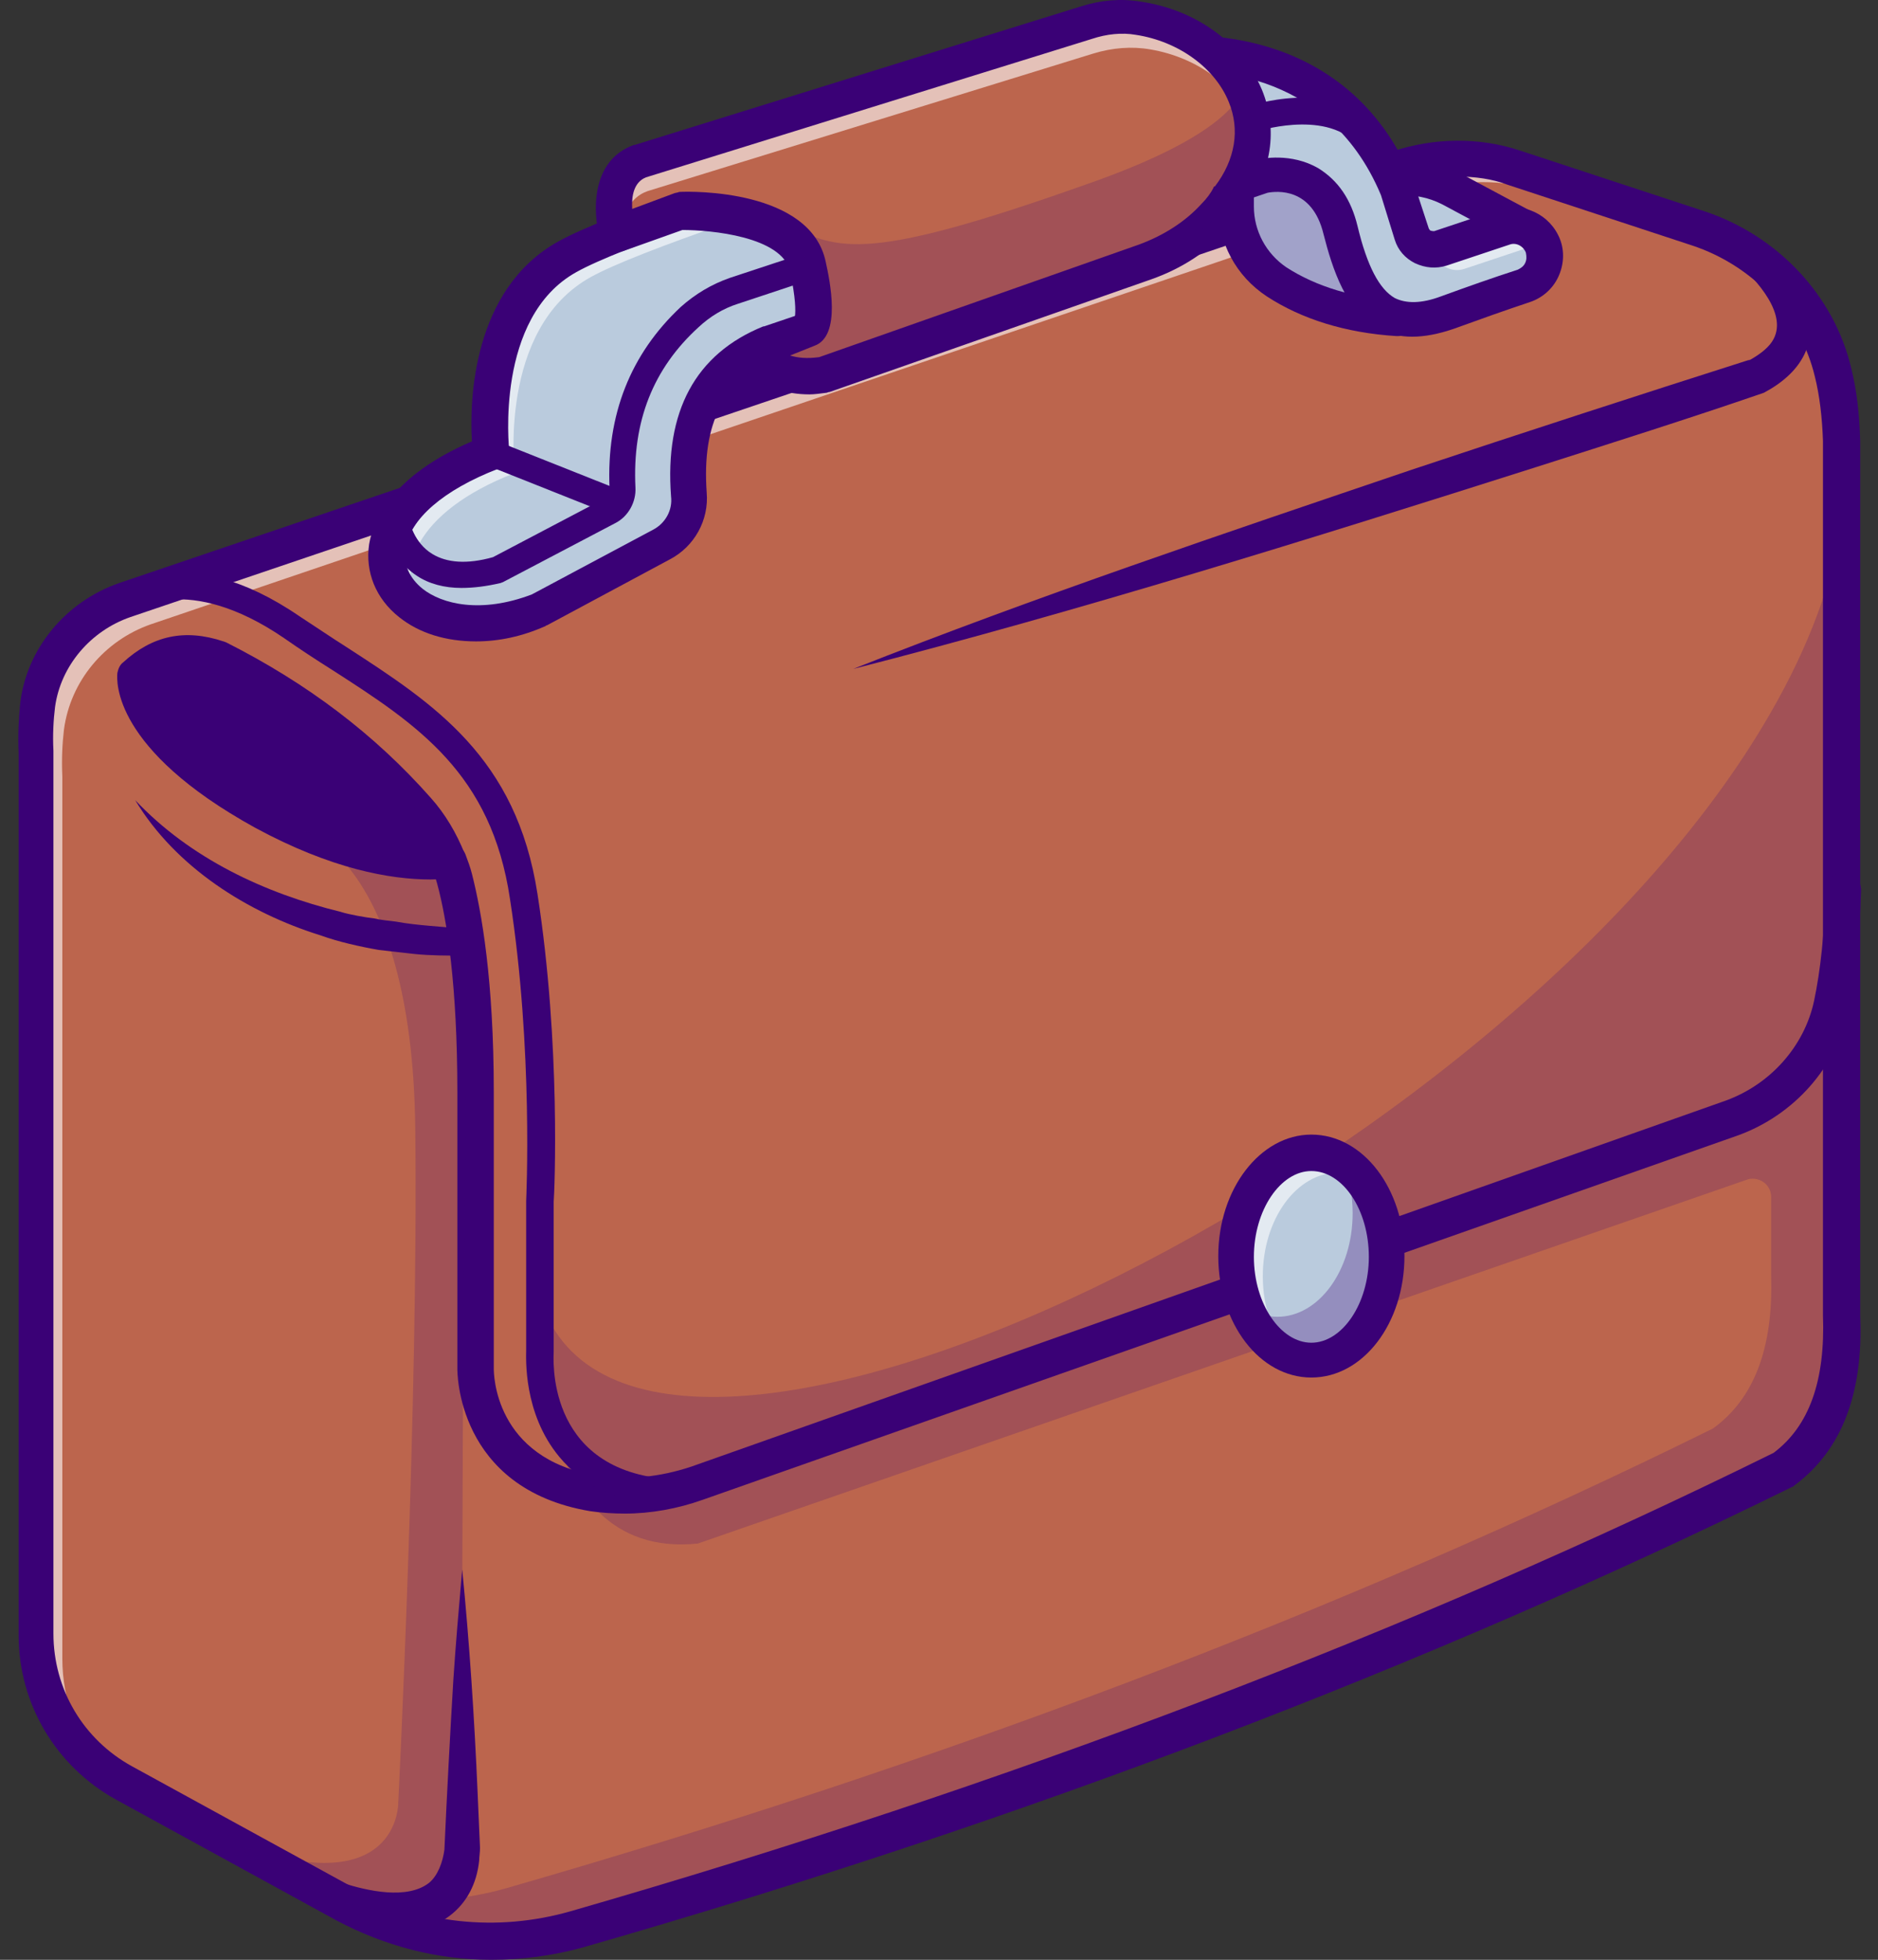 <?xml version="1.0" encoding="utf-8"?>
<!-- Generator: Adobe Illustrator 28.4.1, SVG Export Plug-In . SVG Version: 6.00 Build 0)  -->
<svg version="1.1" id="Layer_1" xmlns="http://www.w3.org/2000/svg" xmlns:xlink="http://www.w3.org/1999/xlink" x="0px" y="0px"
	 viewBox="0 0 232 242" style="enable-background:new 0 0 232 242;" xml:space="preserve">
<rect x="0" y="0" width="232" height="242" fill="#333333" stroke="none"/>
<style type="text/css">
	.st0{display:none;fill:#FFFFFF;stroke:#000000;stroke-miterlimit:10;}
	.st1{fill:#BC654D;}
	.st2{opacity:0.2;}
	.st3{fill:#3A0176;}
	.st4{opacity:0.6;}
	.st5{fill:#FFFFFF;}
	.st6{fill:#BACBDD;}
	.st7{opacity:0.3;}
</style>
<path class="st0" d="M132.3,171H44.2c-3.1,0-5.6-2.5-5.6-5.6V46.7c0-3.1,2.5-5.6,5.6-5.6h88.1c3.1,0,5.6,2.5,5.6,5.6v118.7
	C137.9,168.5,135.4,171,132.3,171z"/>
<g>
	<g>
		<g>
			<g>
				<path class="st1" d="M220.4,181.5c-46.4,22.9-96.3,41.6-149.2,56.8c-9.6,2.8-19.9,1.6-28.7-3.2l-27.2-14.9
					c-6.7-3.7-10.9-10.7-10.9-18.4V92.9c-0.1-2.2,0-4.1,0.2-5.8c0.8-6,5-11,10.7-13l157.3-53.4c4.7-1.6,9.7-1.6,14.4-0.1l22.8,7.5
					c8.2,2.7,14.7,9.4,16.6,17.8c0.6,2.6,1,5.4,1,8.4v108.1C227.9,171.7,225.4,177.9,220.4,181.5z"/>
			</g>
			<g class="st2">
				<path class="st3" d="M220.4,181.5c-46.4,22.9-96.3,41.6-149.2,56.8c-9.6,2.8-19.9,1.6-28.7-3.2l-27.2-14.9c-1-0.6-2-1.2-2.9-1.9
					L33.7,230c8.8,4.8,19.1,5.9,28.7,3.2c52.9-15.2,102.8-33.9,149.2-56.8c5-3.6,7.5-9.8,7.2-19v-9.6c0-1.5-1.4-2.5-2.8-2.2l0,0
					L86.2,190.6c-21.5,2.2-19.4-30-19.4-30c11.9,36,119.5-15.9,152-72.7c4.6-8,7.7-16.1,8.8-24v98.7
					C227.9,171.7,225.4,177.9,220.4,181.5z"/>
			</g>
			<g class="st4">
				<path class="st5" d="M220.8,35.2c-2.3-1.8-4.9-3.1-7.7-4.1l-22.8-7.5c-4.7-1.5-9.8-1.5-14.4,0.1L18.6,77.1c-5.7,2-9.9,7-10.7,13
					c-0.2,1.7-0.3,3.6-0.2,5.8v108.9c0,5.2,1.9,10.1,5.2,13.9c-5.3-3.9-8.5-10.1-8.5-16.8V92.9c-0.1-2.2,0-4.1,0.2-5.8
					c0.8-6,5-11,10.7-13l157.3-53.4c4.7-1.6,9.7-1.6,14.4-0.1l22.8,7.5C214.1,29.6,217.9,32,220.8,35.2z"/>
			</g>
			<g>
				<path class="st3" d="M60.7,242c-6.7,0-13.2-1.7-19.2-4.9l-27.2-14.9c-7.4-4.1-12-11.8-12-20.3V93c-0.1-2.2,0-4.2,0.2-6.2
					C3.3,80.1,8.1,74.3,14.7,72L172,18.7c5.1-1.7,10.7-1.8,15.8-0.1l22.8,7.5c9,3,16,10.4,18.1,19.4c0.7,2.8,1,5.7,1.1,8.9v108.1
					c0.4,9.6-2.3,16.6-8.1,20.9c-0.1,0.1-0.2,0.2-0.3,0.2c-45.1,22.2-95.4,41.4-149.5,56.9C68.2,241.5,64.5,242,60.7,242z M180,21.8
					c-2.3,0-4.5,0.3-6.6,1.1L16.1,76.2c-4.9,1.7-8.6,6-9.3,11.1c-0.2,1.6-0.3,3.5-0.2,5.4c0,0,0,0.1,0,0.1v108.9
					c0,6.9,3.7,13.1,9.7,16.4l27.2,14.9c8.3,4.6,17.9,5.6,27,3c53.8-15.5,103.8-34.5,148.6-56.6c4.4-3.3,6.4-8.9,6.1-17
					c0,0,0-0.1,0-0.1V54.4c-0.1-2.8-0.4-5.5-1-7.9c-1.8-7.5-7.6-13.7-15.2-16.2l-22.8-7.5C184.4,22.1,182.2,21.8,180,21.8z
					 M220.4,181.5L220.4,181.5L220.4,181.5z"/>
			</g>
			<g>
				<path class="st3" d="M77.2,186.9c-1.5,0-2.9-0.1-4.3-0.3c-16.6-2.8-16.4-17.4-16.4-17.6v-34.1c0-13.3-1.3-21.4-2.5-25.8
					c-0.2-0.7-0.4-1.3-0.7-2c-0.4-1.1,0.1-2.4,1.3-2.9c1.1-0.5,2.4,0.1,2.9,1.3c0.3,0.8,0.6,1.6,0.8,2.4c1.2,4.7,2.7,13.2,2.7,26.9
					V169c0,0.5,0,11.1,12.7,13.2c3.8,0.6,7.8,0.2,11.7-1.1l127.8-45.2c5.5-2,9.7-6.7,10.9-12.3c0.8-3.8,1.3-8.4,1.4-13.7
					c0-1.2,1-2.2,2.3-2.1c1.2,0,2.2,1,2.1,2.3c-0.2,5.6-0.7,10.4-1.5,14.5c-1.5,7.2-6.8,13.1-13.7,15.6L86.8,185.2
					C83.7,186.3,80.4,186.9,77.2,186.9z"/>
			</g>
			<g>
				<path class="st3" d="M53.2,108.6c-5,0-12.3-1.3-21.7-6.4l0,0c-17.6-9.7-17.1-18.1-17-19.1c0.1-0.5,0.3-1,0.7-1.3
					c3.6-3.3,7.6-4.2,12.4-2.6c0.1,0,0.2,0.1,0.3,0.1C38,84.4,46.3,90.7,53.2,98.5c1.8,2,3.2,4.4,4.2,6.9c0.3,0.7,0.2,1.4-0.2,2
					c-0.4,0.6-1,1-1.7,1C54.8,108.5,54,108.6,53.2,108.6z M33.6,98.2c8,4.4,14.2,5.6,18.3,5.9c-0.6-0.9-1.2-1.8-1.9-2.6
					C43.4,94.1,35.6,88.2,26,83.3c-3.4-1.1-5.5-0.3-7.1,1C19.4,86.2,21.6,91.7,33.6,98.2L33.6,98.2z"/>
			</g>
			<g>
				<path class="st3" d="M32.5,100.2C15.7,91,16.7,83.4,16.7,83.4c2.4-2.3,5.5-3.6,10.2-2.1c9.3,4.7,17.6,10.8,24.7,18.8
					c1.6,1.8,2.9,3.9,3.8,6.2C51.1,106.6,43.3,106.1,32.5,100.2z"/>
			</g>
			<g>
				<g>
					<path class="st6" d="M172.7,39.3c-7-0.5-11.8-2.5-15-4.6c-3.1-2.1-5-5.5-5-9.3v-2.6c0,0,9.5-3.8,11.7,2.5
						C166.5,31.7,172.7,39.3,172.7,39.3z"/>
				</g>
				<g>
					<path class="st6" d="M187.9,28l-8.8-4.7c-2-1.1-4.2-1.5-6.5-1.3l-5.2,0.5l8.2,12.2l9.6-4.1"/>
				</g>
				<g class="st2">
					<path class="st3" d="M172.7,39.3c-7-0.5-11.8-2.5-15-4.6c-3.1-2.1-5-5.5-5-9.3v-2.6c0,0,9.5-3.8,11.7,2.5
						C166.5,31.7,172.7,39.3,172.7,39.3z"/>
				</g>
				<g>
					<path class="st3" d="M187.9,30.2c-0.3,0-0.7-0.1-1-0.3l-8.8-4.7c-1.6-0.8-3.4-1.2-5.2-1l-5.2,0.5c-1.2,0.1-2.3-0.8-2.4-2
						s0.8-2.3,2-2.4l5.2-0.5c2.7-0.3,5.4,0.3,7.7,1.5l8.8,4.7c1.1,0.6,1.5,1.9,0.9,3C189.4,29.8,188.7,30.2,187.9,30.2z"/>
				</g>
				<g>
					<path class="st6" d="M172.6,23.3l1.8,5.5c0.5,1.5,2.1,2.3,3.6,1.8l7.8-2.6c2-0.7,4.1,0.4,4.8,2.3l0,0c0.7,2-0.3,4.2-2.3,4.9
						c-2.3,0.8-5.5,1.9-9.4,3.3c-8,2.9-11.2-1.6-13.2-10.2c-2.1-8.5-9.6-6.7-9.6-6.7L95,42.3c-8,3.3-10.7,9.9-10,18.8
						c0.2,2.6-1.1,5-3.4,6.2l-15.1,8.1c-17.5,6.9-28.9-10.6-5.9-19.6c0,0-2.1-17.7,9.4-24.2c11.6-6.4,75.4-25,75.4-25
						S164.8,4.3,172.6,23.3z"/>
				</g>
				<g class="st4">
					<path class="st5" d="M166.7,14.2c-8.5-6.2-18.3-5-18.3-5S84.6,27.8,73,34.2c-11.6,6.4-9.4,24.2-9.4,24.2
						c-12.6,4.9-14.9,12.4-11.5,17c-6.9-3.8-6.9-13.6,8.5-19.6c0,0-2.1-17.8,9.4-24.2c11.6-6.4,75.4-25,75.4-25
						S157.8,5.2,166.7,14.2z"/>
				</g>
				<g class="st4">
					<path class="st5" d="M168.5,30.9c0.8,3.3,1.8,6,3.1,8c-3.1-1.4-4.8-5.2-6.1-10.5c-0.3-1.5-0.9-2.6-1.5-3.6
						C165.9,25.7,167.7,27.4,168.5,30.9z"/>
				</g>
				<g class="st4">
					<path class="st5" d="M190.6,30.5c-0.6-0.1-1.2-0.1-1.9,0.1l-7.8,2.6c-1.5,0.5-3.1-0.3-3.6-1.8l-0.2-0.6c0.3,0,0.5,0,0.8-0.2
						l7.8-2.6c2-0.7,4.1,0.4,4.8,2.3C190.6,30.4,190.6,30.5,190.6,30.5z"/>
				</g>
				<g class="st4">
					<path class="st5" d="M172.6,23.3c-1.6-3.8-3.6-6.8-5.9-9.1c3.4,2.5,6.6,6.2,8.8,11.6l1.6,5c-1.2,0-2.4-0.7-2.8-2L172.6,23.3z"
						/>
				</g>
				<g>
					<path class="st3" d="M58.8,79.2c-3.7,0-7-1-9.5-3c-2.9-2.3-4.2-5.6-3.7-9c0.5-2.9,2.7-8.4,12.7-12.7c-0.3-4.9,0-18.8,10.7-24.7
						c11.7-6.5,73.2-24.4,75.8-25.2c0.1,0,0.2,0,0.3-0.1c0.2,0,21.2-2.4,29.5,18c0,0,0,0.1,0.1,0.2l1.8,5.5c0.1,0.2,0.2,0.3,0.3,0.3
						c0.1,0,0.3,0.1,0.5,0l7.8-2.6c3.1-1,6.4,0.6,7.6,3.6c0.6,1.5,0.5,3.2-0.2,4.7c-0.7,1.5-2,2.6-3.5,3.1c-3,1-6.1,2.1-9.4,3.3
						c-3.8,1.3-6.8,1.3-9.3,0c-4-2.1-5.7-7.4-6.8-11.7c-1.4-5.8-5.8-5.3-6.9-5.1L95.9,44.3c-6.5,2.7-9.2,7.9-8.6,16.5
						c0.3,3.4-1.5,6.7-4.6,8.3l-15.1,8.1c-0.1,0-0.2,0.1-0.2,0.1C64.5,78.6,61.6,79.2,58.8,79.2z M145.9,8.9
						C142,10,82.1,27.5,71.2,33.6c-10.1,5.6-8.3,21.8-8.3,22c0.1,1-0.5,2-1.4,2.3c-6.7,2.6-10.9,6.2-11.4,9.9
						c-0.3,1.9,0.5,3.6,2.1,4.9c2.4,1.9,7.2,3.1,13.5,0.7l15-8c1.5-0.8,2.4-2.4,2.2-4.1c-0.8-10.5,3-17.6,11.4-21c0,0,0.1,0,0.1,0
						l60.8-20.6c0.1,0,0.1,0,0.2,0c0.4-0.1,4.1-0.9,7.5,1.1c2.4,1.5,4,3.8,4.8,7.1c1.2,5,2.7,7.8,4.6,8.9c1.4,0.7,3.3,0.7,5.7-0.2
						c3.3-1.2,6.4-2.3,9.5-3.3c0.4-0.2,0.7-0.4,0.9-0.8c0.2-0.4,0.2-0.8,0.1-1.3c-0.3-0.8-1.2-1.3-2-1l-7.8,2.6
						c-1.3,0.4-2.6,0.3-3.9-0.3c-1.2-0.6-2.1-1.6-2.5-2.9l-1.7-5.5C163.8,7.8,147.6,8.7,145.9,8.9z"/>
				</g>
				<g>
					<path class="st3" d="M57,72.6c-2.1,0-4-0.5-5.5-1.5c-3.5-2.3-4.2-6.2-4.2-6.3c-0.2-0.9,0.5-1.8,1.4-1.9
						c0.9-0.2,1.8,0.5,1.9,1.4c0,0.1,0.5,2.7,2.8,4.1c1.8,1.1,4.3,1.3,7.5,0.4l13.7-7.2c0.5-0.2,0.8-0.8,0.7-1.3
						c-0.4-9.1,2.6-16.6,8.8-22.4c1.8-1.6,3.8-2.8,6.1-3.6L154.7,13c0.5-0.2,11.6-3.6,16.4,3.9c0.5,0.8,0.3,1.8-0.5,2.3
						c-0.8,0.5-1.8,0.3-2.3-0.5c-3.4-5.4-12.5-2.6-12.6-2.6L91.2,37.5c-1.9,0.6-3.5,1.6-4.9,2.9c-5.6,5.1-8.2,11.6-7.8,19.8
						c0.1,1.8-0.9,3.6-2.5,4.4l-13.9,7.3c-0.1,0-0.2,0.1-0.3,0.1C60.1,72.4,58.5,72.6,57,72.6z"/>
				</g>
				<g>
					<path class="st3" d="M76.2,63.7c-0.2,0-0.4,0-0.6-0.1L60,57.4c-0.8-0.3-1.3-1.3-0.9-2.1c0.3-0.8,1.3-1.3,2.1-0.9l15.6,6.2
						c0.8,0.3,1.3,1.3,0.9,2.1C77.5,63.3,76.9,63.7,76.2,63.7z"/>
				</g>
				<g>
					<path class="st3" d="M172.7,41.5c0,0-0.1,0-0.2,0c-6.3-0.4-11.7-2.1-16-4.9c-3.8-2.5-6-6.6-6-11.1v-2.6c0-1.2,1-2.2,2.2-2.2
						c1.2,0,2.2,1,2.2,2.2v2.6c0,3,1.5,5.8,4,7.5c3.7,2.4,8.4,3.8,13.9,4.2c1.2,0.1,2.1,1.1,2.1,2.3
						C174.8,40.6,173.8,41.5,172.7,41.5z"/>
				</g>
				<g>
					<path class="st1" d="M151.9,24.4c-0.5,0.8-1.1,1.6-1.8,2.4c-2.3,2.6-5.4,4.4-8.6,5.6l-39.7,13.9c-6.2,0.8-8.9-2.9-8.9-2.9
						l6.9-2.7c0,0,1.6-0.5,0-7.8c-0.6-2.8-3-4.4-5.7-5.4c-4.6-1.6-10.2-1.5-10.2-1.5l-7.6,2.8c0,0-2-7.2,2.8-9l55.1-17.1
						c2.3-0.7,4.7-0.9,7-0.5c5.6,1,10.2,4.4,12.3,8.7C155.5,15.1,155.3,19.9,151.9,24.4z"/>
				</g>
				<g class="st4">
					<path class="st5" d="M154.7,15.3c-2-4.6-6.7-8.2-12.6-9.2c-2.3-0.4-4.7-0.2-7,0.5L80,23.6c-2.3,0.8-3.1,3.1-3.2,5.1l-0.6,0.2
						c0,0-2-7.2,2.8-9l55.1-17.1c2.3-0.7,4.7-0.9,7-0.5C148.6,3.7,154.1,9.1,154.7,15.3z"/>
				</g>
				<g>
					<path class="st3" d="M100,48.7c-6,0-8.8-3.8-9-3.9c-0.4-0.5-0.5-1.3-0.3-1.9c0.2-0.7,0.7-1.2,1.3-1.4l6.2-2.4
						c0.1-0.7,0.1-2.3-0.6-5.6c-1-4.3-9.8-5.1-13.3-5.1L77,31c-0.6,0.2-1.2,0.2-1.8-0.1c-0.5-0.3-1-0.8-1.1-1.4
						c-0.9-3.4-1.1-9.7,4.2-11.6c0,0,0.1,0,0.1,0l55.1-17.1c2.5-0.8,5-1,7.4-0.6c6.9,1,12.6,5.2,15,10.9c2,4.9,1.2,10.1-2.2,14.6
						c-0.5,0.8-1.2,1.7-2,2.6c-2.5,2.8-5.8,4.9-9.5,6.2l-39.7,13.9c-0.2,0-0.3,0.1-0.4,0.1C101.3,48.6,100.6,48.7,100,48.7z
						 M101.7,46.3L101.7,46.3L101.7,46.3z M97.6,43.9c1,0.3,2.1,0.4,3.6,0.2l39.5-13.9c3-1.1,5.7-2.8,7.7-5c0.7-0.7,1.2-1.4,1.5-2
						c0-0.1,0.1-0.2,0.2-0.2c2.5-3.3,3.1-7,1.7-10.4c-1.7-4.2-6.2-7.5-11.5-8.3c-1.7-0.3-3.6-0.1-5.4,0.5L79.8,21.9
						c-1.5,0.6-1.8,2.3-1.7,3.9l5.1-1.9c0.2-0.1,0.5-0.1,0.7-0.2c1.6-0.1,16.2-0.3,18.1,8.6c0.5,2.3,2,9.2-1.4,10.4L97.6,43.9z
						 M99.1,38.6C99,38.6,99,38.6,99.1,38.6C99,38.7,99,38.7,99.1,38.6z"/>
				</g>
				<g>
					<path class="st5" d="M152.7,7.7C152.7,7.7,152.7,7.6,152.7,7.7L152.7,7.7z"/>
				</g>
				<g class="st2">
					<path class="st3" d="M151.9,24.4c-0.5,0.8-1.1,1.6-1.8,2.4c-2.3,2.6-5.4,4.4-8.6,5.6l-39.7,13.9c-6.2,0.8-8.9-2.9-8.9-2.9
						l6.9-2.7c0,0,1.6-0.5,0-7.8c-0.6-2.8-3-4.4-5.7-5.4c1.1-0.3,2.2-0.3,3.1,0.2c6.4,3.3,10.1,4.6,36.9-4.9
						c14.1-4.9,18.4-9.1,19.4-11.7C155.5,15.1,155.3,19.9,151.9,24.4z"/>
				</g>
			</g>
			<g>
				<path class="st3" d="M81.9,185.9c0,0-0.1,0-0.2,0c-5.5-0.5-9.7-2.5-12.6-6c-4.5-5.4-4.1-12.3-4.1-13.2v-18.3c0,0,0,0,0-0.1
					c0-0.2,0.9-18.6-2-37.3C60.7,95.5,51.6,89.5,41,82.7c-1.9-1.2-3.9-2.5-5.9-3.9c-12-8.2-18.6-3.4-18.7-3.4
					c-0.7,0.5-1.8,0.4-2.3-0.3c-0.5-0.7-0.4-1.8,0.3-2.3c0.3-0.3,8.6-6.3,22.6,3.3c2,1.3,3.9,2.6,5.8,3.8c10.8,7,21,13.6,23.6,30.5
					c2.9,18.6,2.1,36.9,2,38v18.3c0,0,0,0.1,0,0.2c0,0.6-1.1,14.3,13.7,15.7c0.9,0.1,1.6,0.9,1.5,1.8
					C83.5,185.2,82.8,185.9,81.9,185.9z"/>
			</g>
			<g>
				<path class="st3" d="M16.7,98.8c6.8,7.2,16,11.5,25.4,13.8c0.9,0.3,3.1,0.7,4.1,0.8c0.8,0.2,1.9,0.3,2.7,0.4
					c2.7,0.5,5.7,0.6,8.4,0.9c2,0.3,1.9,3.3-0.2,3.3c-2,0-3.9,0-5.9-0.2c-1-0.1-3.4-0.4-4.4-0.5c-2.3-0.4-5-1-7.2-1.8
					C30.6,112.7,21.7,107.1,16.7,98.8L16.7,98.8z"/>
			</g>
			<g>
				<path class="st3" d="M216.9,29.4c7,5.4,10.4,14.1,1,19.1c-9.3,3.2-18.8,6.2-28.2,9.2c-27.7,8.8-56.2,17.7-84.3,24.9
					c22.5-8.9,46-16.8,69-24.6c13.5-4.5,28.3-9.3,41.8-13.6l-0.3,0.2c1.3-0.7,2.4-1.5,3-2.4c2.2-3.3-2-7.7-4.4-9.9
					C212.6,30.7,214.9,27.9,216.9,29.4L216.9,29.4z"/>
			</g>
			<g>
				<path class="st3" d="M42.3,232.5c3.1,1,8,2.1,10.7,0c1.1-0.9,1.7-2.6,1.9-4.1c0.3-6.7,0.7-14.2,1.1-20.9
					c0.3-4.6,0.7-9.1,1.1-13.7c0.9,9.1,1.5,18.3,1.9,27.5l0.3,6.9c0,0.5-0.1,1.1-0.1,1.5c-0.6,6-5.3,9.3-11.2,8.8
					c-2.6-0.2-5-0.8-7.4-2C38,235.3,39.6,231.5,42.3,232.5L42.3,232.5z"/>
			</g>
			<g>
				<ellipse class="st6" cx="162" cy="155.1" rx="9.3" ry="12.8"/>
			</g>
			<g class="st7">
				<path class="st3" d="M171.3,155.1c0,7-4.2,12.8-9.3,12.8c-3.5,0-6.5-2.7-8.2-6.6c1.2,0.8,2.6,1.3,4,1.3c5.1,0,9.3-5.7,9.3-12.8
					c0-2.2-0.4-4.3-1.1-6.2C169.2,145.6,171.3,150,171.3,155.1z"/>
			</g>
			<g class="st4">
				<path class="st5" d="M168.1,145.4c-0.9-0.4-1.8-0.6-2.8-0.6c-5.1,0-9.3,5.7-9.3,12.8c0,3.9,1.3,7.3,3.3,9.7
					c-3.8-1.6-6.5-6.5-6.5-12.2c0-7,4.2-12.8,9.3-12.8C164.4,142.3,166.5,143.5,168.1,145.4z"/>
			</g>
			<g>
				<path class="st3" d="M162,170.1c-6.4,0-11.5-6.7-11.5-15c0-8.3,5.2-15,11.5-15c6.4,0,11.5,6.7,11.5,15
					C173.5,163.4,168.4,170.1,162,170.1z M162,144.6c-3.8,0-7.1,4.8-7.1,10.6s3.3,10.6,7.1,10.6s7.1-4.8,7.1-10.6
					S165.9,144.6,162,144.6z"/>
			</g>
			<g class="st2">
				<path class="st3" d="M36.9,102.4c0,0,14,3.4,14.4,36.9s-2.1,83.3-2.1,83.3s0.2,12.7-20.6,4.9c0,0,16.6,12.2,23.4,7.1
					c6.8-5.1,5-11.4,5-11.4l0.2-52l0.5-53.3c0,0-0.9-8.7-1.7-9.4c-0.8-0.7-3.6-2.1-3.6-2.1"/>
			</g>
		</g>
	</g>
</g>
</svg>

